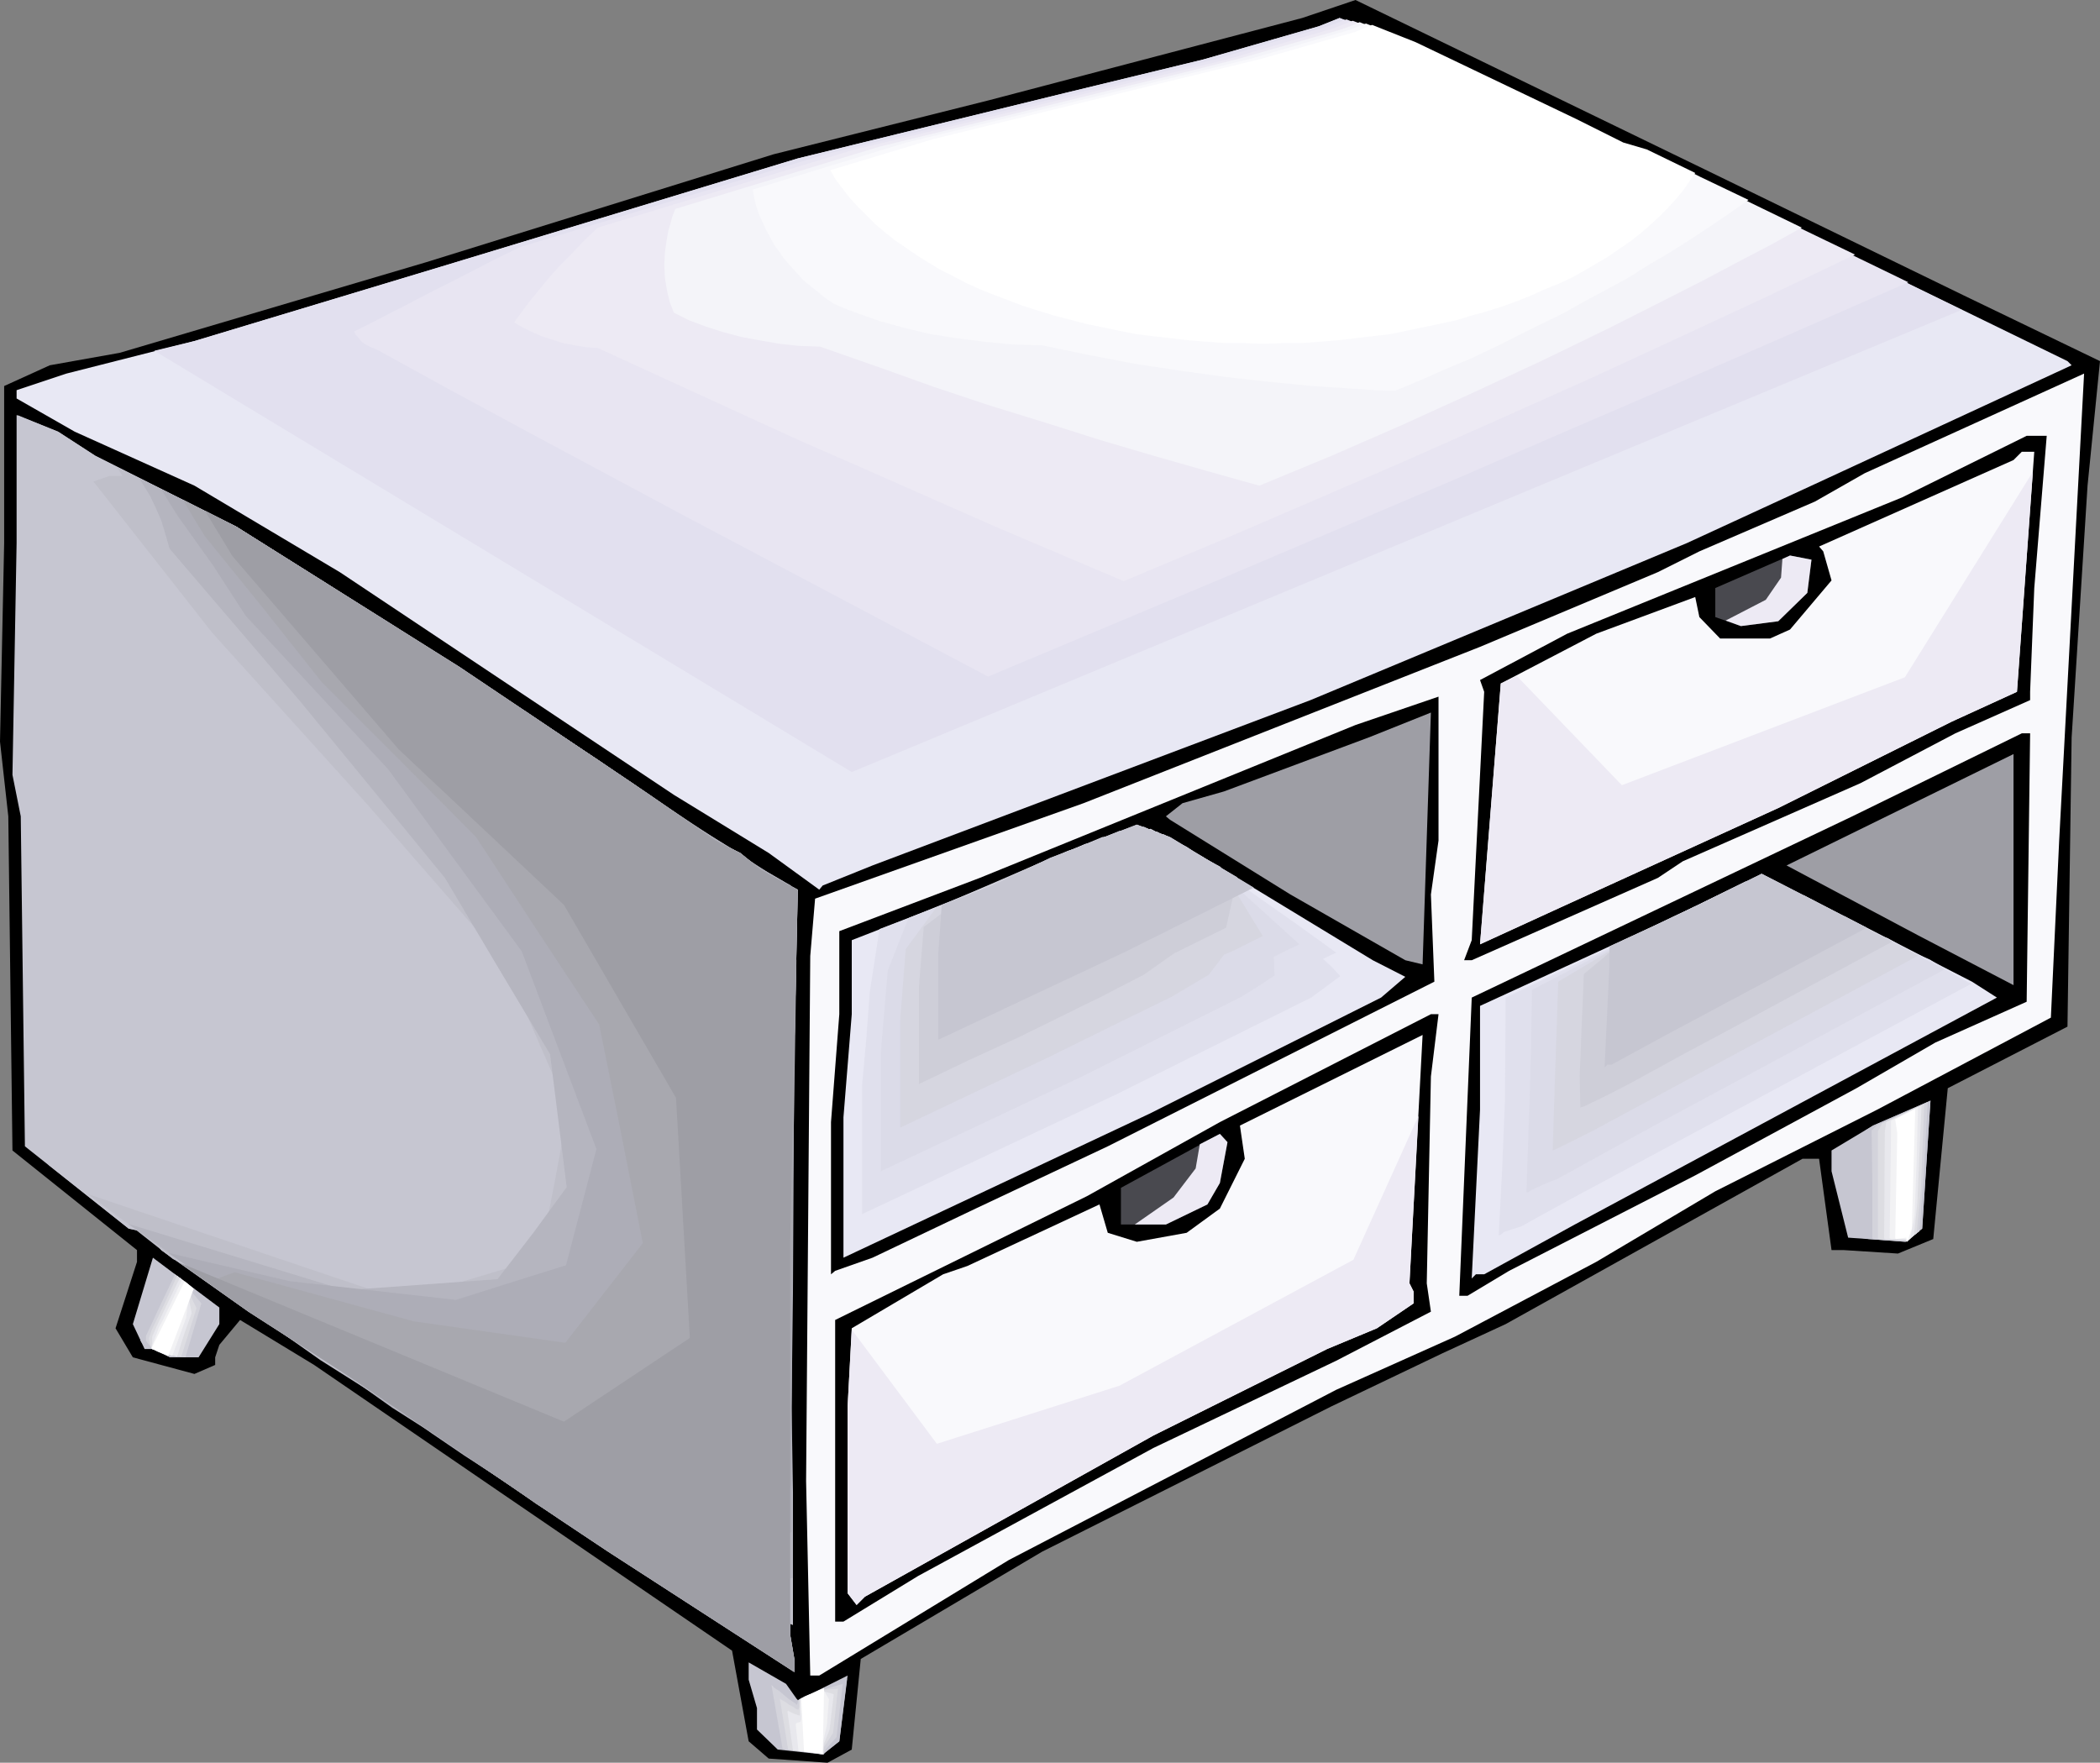 <?xml version="1.0" encoding="UTF-8" standalone="no"?>
<svg
   version="1.0"
   width="129.766mm"
   height="108.934mm"
   id="svg63"
   sodipodi:docname="Drawers 3.wmf"
   xmlns:inkscape="http://www.inkscape.org/namespaces/inkscape"
   xmlns:sodipodi="http://sodipodi.sourceforge.net/DTD/sodipodi-0.dtd"
   xmlns="http://www.w3.org/2000/svg"
   xmlns:svg="http://www.w3.org/2000/svg">
  <rect width="100%" height="100%" fill="#808080" stroke="none"/>
  <sodipodi:namedview
     id="namedview63"
     pagecolor="#ffffff"
     bordercolor="#000000"
     borderopacity="0.25"
     inkscape:showpageshadow="2"
     inkscape:pageopacity="0.0"
     inkscape:pagecheckerboard="0"
     inkscape:deskcolor="#d1d1d1"
     inkscape:document-units="mm" />
  <defs
     id="defs1">
    <pattern
       id="WMFhbasepattern"
       patternUnits="userSpaceOnUse"
       width="6"
       height="6"
       x="0"
       y="0" />
  </defs>
  <path
     style="fill:#000000;fill-opacity:1;fill-rule:evenodd;stroke:none"
     d="m 458.62,68.997 31.835,15.351 -2.909,29.085 -3.717,58.817 -0.97,67.543 -27.957,14.381 -3.394,35.226 -8.242,3.393 -12.605,-0.808 h -2.909 l -2.909,-21.329 h -3.878 l -69.326,38.619 -14.706,6.787 -26.018,12.442 -67.549,33.933 -42.339,25.046 -2.101,21.168 -5.656,3.07 -13.736,-0.97 -4.686,-4.04 -3.878,-21.168 -55.106,-37.649 -42.501,-29.085 -17.291,-10.503 -4.848,5.817 -0.97,2.909 v 1.777 l -4.848,2.101 -14.382,-3.878 -4.04,-6.787 5.01,-15.512 v -2.747 L 2.909,268.717 1.939,190.671 0,173.22 0.97,126.845 V 90.165 L 11.635,85.317 27.957,82.409 99.545,61.241 180.669,36.034 230.926,23.43 304.131,4.201 316.574,0 398.182,39.588 Z"
     id="path1" />
  <path
     style="fill:#e8e8f4;fill-opacity:1;fill-rule:evenodd;stroke:none"
     d="m 371.841,31.348 13.413,6.787 6.787,1.939 90.819,44.274 0.97,0.97 -60.762,28.116 -29.088,13.412 -87.91,36.68 -102.293,38.619 -11.635,4.686 -0.808,0.97 L 179.537,199.235 157.398,185.662 79.346,133.631 45.41,113.433 17.453,100.829 3.878,93.073 v -1.939 l 11.635,-3.878 29.896,-7.595 57.853,-17.451 83.062,-25.207 62.701,-15.351 31.997,-7.756 26.987,-7.756 4.848,-1.939 12.605,4.848 z"
     id="path2" />
  <path
     style="fill:#f9f9fc;fill-opacity:1;fill-rule:evenodd;stroke:none"
     d="m 478.982,237.692 -40.562,21.491 -37.814,19.067 -27.795,16.482 -32.966,17.451 -27.795,12.442 -76.437,39.75 -44.278,26.985 h -2.101 l -0.97,-45.406 0.97,-122.643 1.131,-13.412 62.701,-22.299 92.597,-36.518 41.531,-17.451 9.696,-4.848 26.987,-11.634 11.635,-6.625 51.227,-23.268 -5.818,109.07 z"
     id="path3" />
  <path
     style="fill:#c6c6d1;fill-opacity:1;fill-rule:evenodd;stroke:none"
     d="m 22.301,106.485 32.805,16.482 52.197,32.802 40.4,27.146 19.392,13.412 5.818,2.909 4.686,3.878 8.726,4.686 -1.778,82.247 v 91.781 l 0.97,5.655 v 3.07 L 142.046,362.436 130.411,354.68 82.093,321.878 58.014,306.366 37.653,291.985 34.744,287.945 30.058,286.976 5.818,267.747 4.848,190.671 2.909,180.976 3.878,126.845 V 96.951 l 9.696,3.878 z"
     id="path4" />
  <path
     style="fill:#000000;fill-opacity:1;fill-rule:evenodd;stroke:none"
     d="m 475.103,137.348 -0.97,24.238 v 1.939 l -17.453,7.756 -22.139,11.634 -41.531,18.259 -5.818,3.878 -43.47,19.229 h -1.778 l 1.778,-4.686 2.909,-58.009 -0.97,-2.747 20.362,-10.826 78.214,-31.832 29.088,-14.381 h 4.686 z"
     id="path5" />
  <path
     style="fill:#f9f9fc;fill-opacity:1;fill-rule:evenodd;stroke:none"
     d="m 471.063,161.585 -15.19,6.948 -40.562,20.198 -50.258,22.945 -19.392,8.887 4.848,-60.918 22.301,-11.634 23.109,-8.564 0.97,4.686 4.848,5.009 h 11.635 l 4.686,-2.101 9.696,-11.473 -1.939,-6.787 -0.97,-1.131 45.41,-20.198 1.939,-1.939 h 2.909 z"
     id="path6" />
  <path
     style="fill:#49494f;fill-opacity:1;fill-rule:evenodd;stroke:none"
     d="m 422.099,138.479 -6.787,6.625 -8.726,1.131 -5.979,-2.101 v -6.787 l 17.453,-7.595 5.01,0.97 z"
     id="path7" />
  <path
     style="fill:#000000;fill-opacity:1;fill-rule:evenodd;stroke:none"
     d="m 334.188,208.93 0.808,20.36 -76.275,38.457 -30.866,14.543 -24.078,11.473 -8.726,3.07 -0.97,0.808 v -35.549 l 1.939,-25.207 v -19.39 l 32.805,-12.442 87.749,-35.71 19.392,-6.625 v 33.61 z"
     id="path8" />
  <path
     style="fill:#9e9ea5;fill-opacity:1;fill-rule:evenodd;stroke:none"
     d="m 328.209,224.281 -26.826,-15.351 -28.118,-17.451 -0.97,-0.808 3.878,-3.07 9.696,-2.747 33.774,-12.604 14.544,-5.817 -1.939,58.817 z"
     id="path9" />
  <path
     style="fill:#000000;fill-opacity:1;fill-rule:evenodd;stroke:none"
     d="m 473.326,233.976 -21.331,9.534 -18.422,10.665 -37.653,20.36 -43.47,22.299 -9.696,5.817 h -1.939 l 2.909,-69.643 88.88,-42.335 39.592,-19.39 h 1.939 z"
     id="path10" />
  <path
     style="fill:#9e9ea5;fill-opacity:1;fill-rule:evenodd;stroke:none"
     d="m 447.955,218.463 -30.704,-16.32 53.005,-26.015 v 53.97 z"
     id="path11" />
  <path
     style="fill:#e8e8f4;fill-opacity:1;fill-rule:evenodd;stroke:none"
     d="m 320.614,224.281 7.595,3.878 -5.656,4.848 -54.136,27.146 -71.427,33.61 v -32.802 l 1.939,-24.076 v -17.29 l 32.805,-12.765 13.574,-6.463 20.2,-7.756 7.757,2.909 z"
     id="path12" />
  <path
     style="fill:#e8e8f4;fill-opacity:1;fill-rule:evenodd;stroke:none"
     d="m 466.377,233.006 -98.576,53 -21.17,11.634 h -1.939 l -0.97,0.97 1.939,-39.427 v -24.238 l 46.379,-21.329 19.392,-9.534 49.126,25.207 z"
     id="path13" />
  <path
     style="fill:#000000;fill-opacity:1;fill-rule:evenodd;stroke:none"
     d="m 334.188,251.427 -0.97,48.314 0.97,6.625 -22.139,11.473 -42.662,20.36 -54.944,29.893 -17.453,10.665 h -1.939 v -70.451 l 58.822,-28.924 31.027,-17.29 49.288,-25.207 h 1.778 z"
     id="path14" />
  <path
     style="fill:#f9f9fc;fill-opacity:1;fill-rule:evenodd;stroke:none"
     d="m 330.148,301.68 v 2.747 l -8.565,5.817 -11.635,4.848 -40.562,20.198 -67.387,37.649 -1.939,1.939 -2.101,-2.747 v -43.628 l 0.97,-18.259 21.331,-12.604 5.656,-1.939 30.866,-14.381 1.939,6.625 6.787,2.101 11.635,-2.101 7.757,-5.655 5.818,-11.634 -1.131,-7.756 42.662,-21.168 -3.07,58.009 z"
     id="path15" />
  <path
     style="fill:#c6c6d1;fill-opacity:1;fill-rule:evenodd;stroke:none"
     d="m 445.046,290.046 -13.413,-0.97 -3.878,-15.512 v -4.848 l 9.696,-5.817 13.413,-5.817 -1.939,29.893 z"
     id="path16" />
  <path
     style="fill:#49494f;fill-opacity:1;fill-rule:evenodd;stroke:none"
     d="m 284.9,276.311 -2.909,5.009 -9.696,4.686 H 261.792 v -8.564 l 23.109,-12.604 1.778,1.939 z"
     id="path17" />
  <path
     style="fill:#c6c6d1;fill-opacity:1;fill-rule:evenodd;stroke:none"
     d="m 51.227,309.274 -4.848,7.756 h -6.626 l -4.04,-1.939 h -1.939 l -2.747,-5.817 4.686,-15.512 15.514,11.634 z"
     id="path18" />
  <path
     style="fill:#c6c6d1;fill-opacity:1;fill-rule:evenodd;stroke:none"
     d="m 186.325,397.177 11.635,-5.817 -1.939,15.351 -3.878,3.07 -10.504,-1.131 -4.848,-4.686 v -5.009 l -1.939,-6.625 v -4.04 l 8.726,5.009 z"
     id="path19" />
  <path
     style="fill:#e2e0ef;fill-opacity:1;fill-rule:evenodd;stroke:none"
     d="m 371.841,31.348 13.413,6.787 6.787,1.939 66.094,32.317 -259.206,107.939 -162.893,-98.406 9.373,-2.262 57.853,-17.451 83.062,-25.207 62.701,-15.351 31.997,-7.756 26.987,-7.756 4.848,-1.939 12.605,4.848 z"
     id="path20" />
  <path
     style="fill:#e8e5f2;fill-opacity:1;fill-rule:evenodd;stroke:none"
     d="m 371.033,30.54 6.626,3.393 6.464,3.232 3.232,0.97 3.232,0.808 27.472,13.573 27.634,13.412 -26.502,11.634 -26.664,11.634 -26.664,11.473 -26.826,11.634 -26.987,11.473 -26.987,11.473 -54.298,22.784 -35.39,-18.744 -35.714,-18.905 -35.875,-19.229 -17.938,-9.695 -17.938,-9.857 -1.616,-0.646 -1.454,-0.808 -0.646,-0.646 -0.485,-0.646 -0.646,-0.646 -0.323,-0.808 4.525,-2.262 4.686,-2.424 2.262,-1.131 2.424,-1.293 4.686,-2.424 4.848,-2.424 5.01,-2.585 5.01,-2.585 5.333,-2.585 71.266,-21.652 30.058,-7.271 30.219,-7.433 15.352,-3.716 15.352,-3.716 12.928,-3.878 12.928,-3.716 4.848,-1.777 11.958,4.686 z"
     id="path21" />
  <path
     style="fill:#edeaf4;fill-opacity:1;fill-rule:evenodd;stroke:none"
     d="m 370.387,29.893 12.443,6.302 3.07,0.97 3.232,0.808 21.978,10.826 22.139,10.665 -20.685,9.857 -20.846,9.695 -21.008,9.695 -21.331,9.534 -21.493,9.534 -21.654,9.372 -21.816,9.372 -21.978,9.21 -14.867,-6.302 -15.19,-6.463 -15.029,-6.625 -15.352,-6.787 -15.514,-6.787 -15.514,-7.11 -15.514,-7.11 -15.837,-7.271 -2.747,-0.162 -2.747,-0.485 -2.586,-0.485 -2.586,-0.808 -2.424,-0.808 -2.262,-0.97 -2.262,-1.131 -1.939,-1.131 1.778,-2.424 1.939,-2.585 2.101,-2.585 2.262,-2.747 2.586,-2.909 2.747,-2.747 2.909,-3.07 3.232,-3.07 59.469,-18.098 28.926,-6.948 28.926,-7.11 14.867,-3.555 14.706,-3.555 24.886,-7.271 4.525,-1.777 11.635,4.524 21.331,10.341 z"
     id="path22" />
  <path
     style="fill:#f4f4f9;fill-opacity:1;fill-rule:evenodd;stroke:none"
     d="m 369.74,29.247 11.797,5.979 3.07,0.808 2.909,0.97 33.29,16.159 -7.272,4.04 -7.434,3.878 -7.595,4.04 -7.595,3.878 -15.352,7.756 -15.675,7.595 -15.998,7.433 -16.322,7.433 -16.645,7.271 -16.806,6.948 -12.12,-3.393 -12.443,-3.555 -12.605,-3.716 -12.766,-4.04 -13.09,-4.04 -13.09,-4.363 -13.09,-4.686 -13.413,-4.686 -4.848,-0.162 -4.525,-0.485 -4.686,-0.808 -4.363,-0.808 -4.202,-1.131 -4.04,-1.293 -3.878,-1.454 -3.555,-1.777 -0.97,-2.424 -0.646,-2.747 -0.485,-2.909 -0.162,-3.07 0.162,-3.07 0.485,-3.232 0.323,-1.777 0.485,-1.616 0.485,-1.777 0.646,-1.616 47.672,-14.543 27.795,-6.787 27.634,-6.787 14.221,-3.393 14.221,-3.555 23.755,-6.787 2.262,-0.808 2.262,-0.97 5.494,2.262 5.494,2.101 z"
     id="path23" />
  <path
     style="fill:#f9f9fc;fill-opacity:1;fill-rule:evenodd;stroke:none"
     d="m 368.932,28.601 11.474,5.655 2.909,0.808 2.909,0.808 10.989,5.494 11.15,5.332 -4.363,3.07 -4.525,3.07 -4.686,3.07 -4.525,2.909 -5.01,2.909 -4.848,3.07 -5.01,2.747 -5.171,2.747 -5.171,2.909 -5.333,2.585 -5.494,2.747 -5.494,2.747 -5.494,2.585 -5.818,2.424 -5.818,2.585 -5.818,2.424 -4.686,-0.162 -4.686,-0.323 -9.858,-0.646 -10.019,-0.97 -10.181,-1.131 -10.504,-1.454 -10.666,-1.616 -10.989,-2.101 -10.989,-2.262 -6.626,-0.162 -6.626,-0.646 -6.464,-0.808 -6.141,-0.97 -6.141,-1.454 -5.818,-1.616 -5.494,-1.939 -2.586,-0.97 -2.586,-1.131 -1.939,-1.293 -1.778,-1.454 -1.616,-1.293 -1.778,-1.454 -1.454,-1.616 -1.454,-1.616 -1.454,-1.616 -1.131,-1.616 -1.293,-1.777 -0.97,-1.777 -0.97,-1.777 -0.808,-1.777 -0.808,-1.777 -0.646,-1.939 -0.485,-1.939 -0.323,-1.939 35.875,-10.988 53.166,-12.927 27.149,-6.625 22.786,-6.625 4.202,-1.616 10.504,4.201 z"
     id="path24" />
  <path
     style="fill:#ffffff;fill-opacity:1;fill-rule:evenodd;stroke:none"
     d="m 368.124,27.793 10.989,5.494 5.494,1.616 11.312,5.494 -1.454,2.101 -1.454,2.101 -1.778,2.101 -1.939,2.101 -1.939,1.939 -2.101,1.939 -2.262,1.939 -2.262,1.777 -2.586,1.777 -2.586,1.777 -2.747,1.616 -2.747,1.616 -2.909,1.616 -3.07,1.454 -3.232,1.293 -3.232,1.454 -3.232,1.293 -3.555,1.293 -3.555,1.131 -3.555,0.97 -3.717,1.131 -3.717,0.808 -3.878,0.808 -3.878,0.808 -3.878,0.808 -4.202,0.485 -4.04,0.485 -4.202,0.485 -4.202,0.323 -4.202,0.323 h -4.363 l -4.363,0.162 -4.363,-0.162 h -4.363 l -4.363,-0.323 -4.202,-0.323 -4.202,-0.485 -4.202,-0.485 -4.04,-0.485 -4.04,-0.808 -3.878,-0.808 -3.878,-0.808 -3.717,-0.97 -3.717,-0.97 -3.717,-1.131 -3.555,-1.131 -3.394,-1.293 -3.394,-1.293 -3.232,-1.293 -3.232,-1.454 -3.07,-1.616 -2.909,-1.454 -2.909,-1.777 -2.586,-1.616 -2.586,-1.777 -2.586,-1.777 -2.424,-1.939 -2.101,-1.777 -2.101,-2.101 -1.939,-1.939 -1.939,-2.101 -1.616,-2.101 -1.616,-2.101 -1.293,-2.262 24.078,-7.271 50.742,-12.442 25.856,-6.302 21.978,-6.302 3.878,-1.616 10.181,4.04 z"
     id="path25" />
  <path
     style="fill:#e0e0ed;fill-opacity:1;fill-rule:evenodd;stroke:none"
     d="M 201.353,283.582 V 253.366 l 0.97,-10.665 0.808,-10.988 1.131,-7.271 1.131,-7.433 14.706,-5.655 14.382,-5.817 7.434,-3.393 7.434,-3.393 17.776,-5.655 5.01,2.424 2.586,1.131 2.424,1.131 17.453,12.28 8.726,6.14 8.726,6.302 -3.07,1.454 2.101,1.939 1.939,2.101 -6.787,5.009 -45.571,22.622 z"
     id="path26" />
  <path
     style="fill:#dbdbe8;fill-opacity:1;fill-rule:evenodd;stroke:none"
     d="m 205.717,273.564 v -27.793 l 0.808,-9.534 0.808,-9.534 4.848,-12.28 12.443,-5.009 12.605,-5.171 16.16,-7.11 7.595,-1.616 7.757,-1.939 12.282,6.625 22.462,20.36 -3.07,1.454 -2.909,1.454 0.162,4.363 -3.878,2.585 -3.878,2.424 -36.845,18.421 -23.594,11.149 z"
     id="path27" />
  <path
     style="fill:#d6d6e0;fill-opacity:1;fill-rule:evenodd;stroke:none"
     d="m 210.241,263.384 v -25.207 l 0.646,-8.241 0.646,-8.241 7.11,-9.695 21.331,-9.21 17.453,-7.271 12.766,-1.293 7.434,4.201 7.434,4.04 9.858,16.159 -4.525,2.262 -2.262,1.131 -2.262,0.97 -3.555,4.686 -8.726,5.171 -14.221,6.948 -14.059,6.948 z"
     id="path28" />
  <path
     style="fill:#ceced8;fill-opacity:1;fill-rule:evenodd;stroke:none"
     d="m 214.605,253.204 v -22.622 l 1.131,-14.058 4.686,-3.555 4.848,-3.555 8.726,-3.878 8.565,-3.878 9.373,-3.716 9.534,-3.878 10.342,0.808 17.13,10.018 -1.293,5.979 -1.293,5.817 -12.12,5.979 -7.11,5.009 -5.01,2.585 -5.01,2.585 -19.392,9.534 -11.635,5.332 z"
     id="path29" />
  <path
     style="fill:#c6c6d1;fill-opacity:1;fill-rule:evenodd;stroke:none"
     d="m 219.937,211.354 11.797,-4.524 13.574,-6.463 20.2,-7.756 7.757,2.909 19.554,11.796 -30.058,15.027 -43.632,20.521 v -20.037 z"
     id="path30" />
  <path
     style="fill:#e0e0ed;fill-opacity:1;fill-rule:evenodd;stroke:none"
     d="m 351.156,287.784 -0.485,0.485 -0.646,0.323 0.808,-15.674 0.646,-15.674 0.162,-24.238 18.584,-8.887 18.584,-8.887 9.373,-4.686 9.534,-4.686 21.493,9.21 21.493,9.049 7.11,4.363 2.586,1.293 -83.547,44.921 -10.827,5.817 -10.827,5.979 -2.101,0.646 z"
     id="path31" />
  <path
     style="fill:#dbdbe8;fill-opacity:1;fill-rule:evenodd;stroke:none"
     d="m 357.459,278.088 -0.485,0.323 -0.485,0.162 0.808,-23.43 0.323,-11.957 0.162,-11.957 13.898,-7.271 13.898,-7.271 9.05,-4.363 9.05,-4.363 18.584,5.655 18.584,5.494 8.565,4.848 2.424,1.293 2.424,1.131 -68.518,36.841 -21.978,12.119 -3.232,1.293 z"
     id="path32" />
  <path
     style="fill:#d6d6e0;fill-opacity:1;fill-rule:evenodd;stroke:none"
     d="m 363.761,268.232 -1.131,0.485 0.485,-15.512 0.808,-23.915 9.211,-5.494 9.211,-5.655 8.726,-4.201 8.726,-4.04 15.675,2.101 15.514,2.101 4.848,2.585 5.01,2.747 7.272,3.716 -53.49,28.762 -22.462,12.119 -4.202,2.101 z"
     id="path33" />
  <path
     style="fill:#ceced8;fill-opacity:1;fill-rule:evenodd;stroke:none"
     d="m 370.064,258.375 -0.97,0.323 -0.162,-7.433 0.485,-11.957 0.485,-11.796 4.686,-3.878 4.525,-4.04 8.403,-3.878 8.403,-4.04 25.371,-2.585 5.494,2.909 5.333,2.909 9.858,5.009 -38.299,20.683 -11.474,6.14 -11.474,6.302 -5.333,2.747 z"
     id="path34" />
  <path
     style="fill:#c6c6d1;fill-opacity:1;fill-rule:evenodd;stroke:none"
     d="m 375.881,221.049 16.16,-7.433 19.392,-9.534 24.563,12.604 -46.864,25.046 -12.766,6.948 h -0.97 l -0.646,0.646 1.131,-23.753 z"
     id="path35" />
  <path
     style="fill:#c6c6d1;fill-opacity:1;fill-rule:evenodd;stroke:none"
     d="m 445.046,290.046 -8.726,-0.646 -0.323,-0.162 -0.323,-25.207 1.778,-1.131 13.413,-5.817 -1.939,29.893 z"
     id="path36" />
  <path
     style="fill:#d3d3db;fill-opacity:1;fill-rule:evenodd;stroke:none"
     d="m 438.42,262.738 11.797,-5.332 -0.97,17.613 -0.97,12.604 -1.616,1.131 -1.454,1.293 -0.162,-0.162 -3.717,-0.162 -3.717,-0.323 -0.323,-0.162 V 276.634 l -0.162,-12.604 z"
     id="path37" />
  <path
     style="fill:#dddde2;fill-opacity:1;fill-rule:evenodd;stroke:none"
     d="m 439.551,262.415 4.848,-2.262 5.01,-2.262 -0.808,20.198 -0.485,5.009 -0.485,5.009 -1.293,0.97 -0.97,0.97 -0.162,-0.162 v -0.162 l -6.302,-0.323 -0.323,-0.162 v -25.046 l 0.323,-0.485 0.162,-0.323 z"
     id="path38" />
  <path
     style="fill:#e8e8ed;fill-opacity:1;fill-rule:evenodd;stroke:none"
     d="m 440.521,262.092 8.242,-3.878 -0.97,22.784 -0.808,7.595 -1.616,1.454 -0.162,-0.323 v -0.162 l -2.424,-0.162 h -2.586 l -0.162,-0.162 0.162,-24.884 0.162,-1.131 z"
     id="path39" />
  <path
     style="fill:#f2f2f4;fill-opacity:1;fill-rule:evenodd;stroke:none"
     d="m 441.652,261.768 3.232,-1.616 3.07,-1.616 -0.323,12.765 -0.485,12.604 -0.97,5.332 -0.808,0.646 -0.162,-0.162 v -0.323 h -3.555 l -0.323,-0.162 0.323,-24.723 z"
     id="path40" />
  <path
     style="fill:#ffffff;fill-opacity:1;fill-rule:evenodd;stroke:none"
     d="m 445.531,289.723 -0.162,0.162 -0.162,-0.808 -2.424,0.323 -0.162,-0.162 0.485,-24.561 -0.485,-3.232 4.686,-2.424 -0.808,27.954 z"
     id="path41" />
  <path
     style="fill:#c6c6d1;fill-opacity:1;fill-rule:evenodd;stroke:none"
     d="m 186.325,397.177 4.04,-1.939 7.434,-3.07 -1.778,14.543 -3.232,2.585 -0.485,0.485 -10.666,-1.454 -3.232,-17.774 v 0.162 l 0.323,0.162 0.323,0.485 0.485,0.323 1.131,1.131 2.909,2.262 1.131,0.97 0.485,0.323 0.323,0.323 0.323,0.162 v 0.162 l 0.323,-0.162 z"
     id="path42" />
  <path
     style="fill:#d3d3db;fill-opacity:1;fill-rule:evenodd;stroke:none"
     d="m 182.769,408.488 -1.293,-7.433 -1.293,-7.433 v 0 l 0.323,0.162 0.162,0.323 0.485,0.323 0.97,0.646 1.131,0.97 0.97,0.808 0.97,0.646 0.485,0.323 0.323,0.323 h 0.162 v 0 l 0.162,-0.646 0.162,-0.485 0.323,-0.162 0.323,-0.162 1.939,-0.808 1.778,-0.808 5.979,-1.777 -1.454,12.442 -1.293,1.454 -1.293,1.454 -0.485,1.131 -4.686,-0.646 z"
     id="path43" />
  <path
     style="fill:#dddde2;fill-opacity:1;fill-rule:evenodd;stroke:none"
     d="m 184.062,408.649 -1.939,-11.957 v 0 l 0.162,0.162 0.485,0.323 0.646,0.323 0.808,0.646 0.97,0.485 0.646,0.485 0.485,0.162 h 0.162 l 0.162,-0.646 v -0.485 -0.646 -0.485 l 1.293,-0.808 0.808,-0.323 0.808,-0.323 1.778,-0.808 4.363,-0.323 -1.131,10.341 -2.101,3.232 v 0.808 l -0.162,0.97 -4.04,-0.646 z"
     id="path44" />
  <path
     style="fill:#e8e8ed;fill-opacity:1;fill-rule:evenodd;stroke:none"
     d="m 185.193,408.811 -1.293,-9.049 0.162,-0.162 0.323,0.162 0.97,0.485 0.485,0.162 0.485,0.162 0.323,0.162 0.162,-0.162 v -0.97 -0.97 -1.777 l 1.939,-0.97 1.454,-0.485 1.454,-0.646 1.454,0.485 1.616,0.485 -0.97,8.241 -1.293,3.232 -0.323,2.424 -3.394,-0.485 z"
     id="path45" />
  <path
     style="fill:#f2f2f4;fill-opacity:1;fill-rule:evenodd;stroke:none"
     d="m 186.486,408.973 -0.323,-3.07 -0.323,-3.07 v -0.162 l 0.162,-0.162 0.323,-0.162 0.646,-0.162 v -0.162 l 0.162,-0.323 v -1.131 l -0.162,-1.293 v -2.424 l 2.586,-1.293 2.586,-1.131 1.454,2.424 -0.485,6.14 -0.808,3.555 -0.162,3.07 z"
     id="path46" />
  <path
     style="fill:#ffffff;fill-opacity:1;fill-rule:evenodd;stroke:none"
     d="m 187.133,396.692 3.232,-1.454 2.101,-0.97 -0.323,15.351 -4.363,-0.485 z"
     id="path47" />
  <path
     style="fill:#edeaf4;fill-opacity:1;fill-rule:evenodd;stroke:none"
     d="m 330.148,301.68 v 2.747 l -8.565,5.817 -11.635,4.848 -40.562,20.198 -67.387,37.649 -1.939,1.939 -2.101,-2.747 v -43.628 l 0.97,-17.936 19.877,26.662 42.662,-13.573 54.621,-29.409 15.19,-33.61 -2.101,39.104 z"
     id="path48" />
  <path
     style="fill:#edeaf4;fill-opacity:1;fill-rule:evenodd;stroke:none"
     d="m 471.063,161.585 -15.19,6.948 -40.562,20.198 -50.258,22.945 -19.392,8.887 4.848,-60.918 3.717,-1.777 24.563,25.53 66.094,-25.207 29.896,-47.991 z"
     id="path49" />
  <path
     style="fill:#c6c6d1;fill-opacity:1;fill-rule:evenodd;stroke:none"
     d="m 22.301,106.485 32.805,16.482 52.197,32.802 40.4,27.146 19.392,13.412 5.818,2.909 4.686,3.878 8.726,4.686 -1.778,82.247 v 91.781 l 0.97,5.655 v 3.07 l -43.47,-28.116 -11.635,-7.756 -48.318,-32.802 -24.078,-15.512 -20.362,-14.381 -2.909,-4.04 -4.686,-0.97 -18.907,-15.027 95.505,33.771 29.25,-16.643 -3.07,-48.152 -26.179,-38.781 L 67.872,170.796 29.088,132.015 4.04,96.951 13.574,100.829 Z"
     id="path50" />
  <path
     style="fill:#bfbfc9;fill-opacity:1;fill-rule:evenodd;stroke:none"
     d="m 27.31,109.07 13.898,6.948 13.898,6.948 23.432,14.866 23.432,14.704 18.746,12.442 18.907,12.442 23.594,16.159 8.565,5.171 2.424,1.777 2.586,1.777 7.918,4.524 0.162,66.735 v 40.881 l -0.162,40.72 0.323,6.463 0.162,6.302 v 11.634 l -34.744,-13.25 -4.525,-2.585 -4.525,-2.585 -38.622,-25.53 -13.898,-9.049 -14.059,-8.887 -9.373,-6.625 -9.211,-6.625 -7.11,-6.463 -4.363,-1.939 -4.363,-1.939 -9.858,-7.756 -10.019,-7.433 73.205,24.723 16.16,-4.848 16.16,-4.848 3.394,-17.29 3.232,-17.451 -15.19,-34.902 -31.674,-36.357 -18.099,-20.037 -18.099,-20.037 -27.795,-35.387 3.717,-1.293 h 3.07 z"
     id="path51" />
  <path
     style="fill:#b5b5bf;fill-opacity:1;fill-rule:evenodd;stroke:none"
     d="m 32.482,111.656 11.312,5.655 11.312,5.655 20.846,13.088 20.685,13.25 17.453,11.311 17.453,11.473 13.898,9.372 13.898,9.534 5.656,3.555 5.656,3.555 2.586,1.777 2.586,1.777 7.11,4.201 1.131,25.692 1.131,25.53 -0.323,71.582 0.162,9.857 0.162,10.018 v 20.037 l -26.179,1.616 -3.232,-1.131 -3.394,-1.293 -14.382,-9.21 -14.544,-9.21 -15.837,-10.341 -15.998,-10.18 -8.403,-5.979 -8.403,-5.817 -5.656,-4.363 -5.656,-4.524 -12.605,-7.11 -10.504,-7.756 -10.504,-7.433 50.742,15.512 35.552,-2.585 8.242,-10.665 7.918,-10.826 -3.878,-31.024 -12.282,-20.521 -12.282,-20.683 -16.806,-20.521 -16.968,-20.683 -30.542,-35.71 -0.97,-3.393 -0.97,-3.232 -1.293,-2.909 -1.293,-2.747 z"
     id="path52" />
  <path
     style="fill:#adadb7;fill-opacity:1;fill-rule:evenodd;stroke:none"
     d="m 37.653,114.241 8.726,4.363 8.726,4.363 18.261,11.473 18.261,11.473 15.837,10.341 15.998,10.341 15.998,10.826 15.998,10.826 13.898,9.21 2.747,1.777 2.747,1.616 3.232,2.101 3.07,2.101 2.262,17.774 2.101,17.936 -0.162,30.701 -0.162,30.701 -0.162,13.412 -0.162,13.412 v 28.762 l -17.291,16.159 -2.101,0.323 h -2.101 l -19.23,-11.149 -35.714,-23.107 -7.595,-5.171 -7.434,-5.332 -7.918,-5.655 -7.757,-5.655 -8.242,-5.171 -8.242,-5.171 -10.989,-7.595 -10.989,-7.595 28.442,6.625 38.784,4.363 12.766,-4.04 12.928,-4.04 7.11,-27.146 L 121.846,222.18 90.657,179.683 74.013,161.747 57.368,143.811 l -3.878,-5.979 -3.878,-5.979 -4.04,-5.655 -4.04,-5.655 -1.939,-3.07 z"
     id="path53" />
  <path
     style="fill:#a8a8af;fill-opacity:1;fill-rule:evenodd;stroke:none"
     d="m 42.662,116.665 6.302,3.232 6.141,3.07 15.675,9.857 15.514,9.857 28.926,18.582 18.261,12.119 18.099,12.119 16.645,11.473 5.656,3.07 2.747,2.101 2.747,1.939 3.394,10.018 3.232,10.18 -0.808,51.223 -0.162,16.966 -0.323,16.966 v 37.326 l -4.363,15.512 -4.363,15.674 -1.454,2.909 -4.848,-2.101 -4.848,-2.101 -39.592,-25.369 -6.626,-4.686 -3.394,-2.262 -3.394,-2.262 -9.858,-6.948 -10.019,-6.948 -20.2,-13.25 -11.635,-7.756 -11.474,-7.595 3.07,-1.293 3.07,-1.131 41.854,11.473 35.39,5.009 18.099,-23.268 -5.01,-25.369 -5.171,-25.692 L 125.563,217.494 111.181,195.518 93.243,177.421 75.144,159.323 61.57,142.195 47.834,125.229 45.248,121.027 Z"
     id="path54" />
  <path
     style="fill:#9e9ea5;fill-opacity:1;fill-rule:evenodd;stroke:none"
     d="m 47.834,119.25 7.272,3.716 52.197,32.802 40.4,27.146 19.392,13.412 5.818,2.909 4.686,3.878 8.726,4.686 -1.778,82.247 v 91.781 l 0.97,5.655 v 3.07 L 142.046,362.436 130.411,354.68 82.093,321.878 58.014,306.366 41.854,294.893 131.704,332.058 161.115,312.506 157.883,256.436 131.704,211.354 93.081,174.997 54.298,129.915 Z"
     id="path55" />
  <path
     style="fill:#c6c6d1;fill-opacity:1;fill-rule:evenodd;stroke:none"
     d="m 44.278,317.031 h -4.525 l -4.04,-1.939 h -0.162 l -2.424,-1.454 -0.323,-0.485 7.434,-15.835 0.808,0.485 7.11,5.494 z"
     id="path56" />
  <path
     style="fill:#d3d3db;fill-opacity:1;fill-rule:evenodd;stroke:none"
     d="m 43.309,317.031 -2.262,-0.323 -2.101,-0.162 -3.232,-1.454 h -0.162 l -1.454,-1.939 v -1.131 l 3.394,-7.271 3.394,-7.11 0.97,0.808 2.586,2.909 2.586,3.07 z"
     id="path57" />
  <path
     style="fill:#dddde2;fill-opacity:1;fill-rule:evenodd;stroke:none"
     d="m 42.339,316.869 -4.202,-0.646 -1.293,-0.485 -1.293,-0.646 -0.162,-0.162 -0.323,-0.97 -0.323,-1.293 0.646,-1.939 3.07,-6.302 2.909,-6.463 1.454,1.131 3.07,6.463 -1.778,5.655 z"
     id="path58" />
  <path
     style="fill:#e8e8ed;fill-opacity:1;fill-rule:evenodd;stroke:none"
     d="m 41.37,316.869 -4.04,-1.131 -0.808,-0.323 -0.97,-0.323 v 0 l -0.162,-0.162 0.162,-1.293 v -1.454 l 1.131,-2.585 2.586,-5.494 2.747,-5.655 0.808,0.646 0.646,0.646 0.646,3.555 0.646,3.393 -1.778,5.009 z"
     id="path59" />
  <path
     style="fill:#f2f2f4;fill-opacity:1;fill-rule:evenodd;stroke:none"
     d="m 40.238,316.707 -1.778,-0.646 -1.939,-0.646 -0.485,-0.162 -0.485,-0.162 v 0 l -0.162,-0.162 0.485,-1.616 0.646,-1.616 0.646,-1.777 0.808,-1.454 4.525,-9.534 0.97,0.646 0.97,0.808 -0.97,7.433 z"
     id="path60" />
  <path
     style="fill:#ffffff;fill-opacity:1;fill-rule:evenodd;stroke:none"
     d="m 39.269,316.707 -3.555,-1.616 h -0.162 l -0.162,-0.162 7.757,-15.674 2.101,1.777 z"
     id="path61" />
  <path
     style="fill:#edeaf4;fill-opacity:1;fill-rule:evenodd;stroke:none"
     d="m 422.099,138.479 -6.787,6.625 -8.726,1.131 -3.555,-1.293 9.373,-4.848 3.555,-5.171 0.323,-4.363 1.778,-0.808 5.01,0.97 z"
     id="path62" />
  <path
     style="fill:#edeaf4;fill-opacity:1;fill-rule:evenodd;stroke:none"
     d="m 284.9,276.311 -2.909,5.009 -9.696,4.686 h -7.272 l 9.05,-6.302 5.171,-6.787 0.97,-5.655 4.686,-2.424 1.778,1.939 z"
     id="path63" />
</svg>
